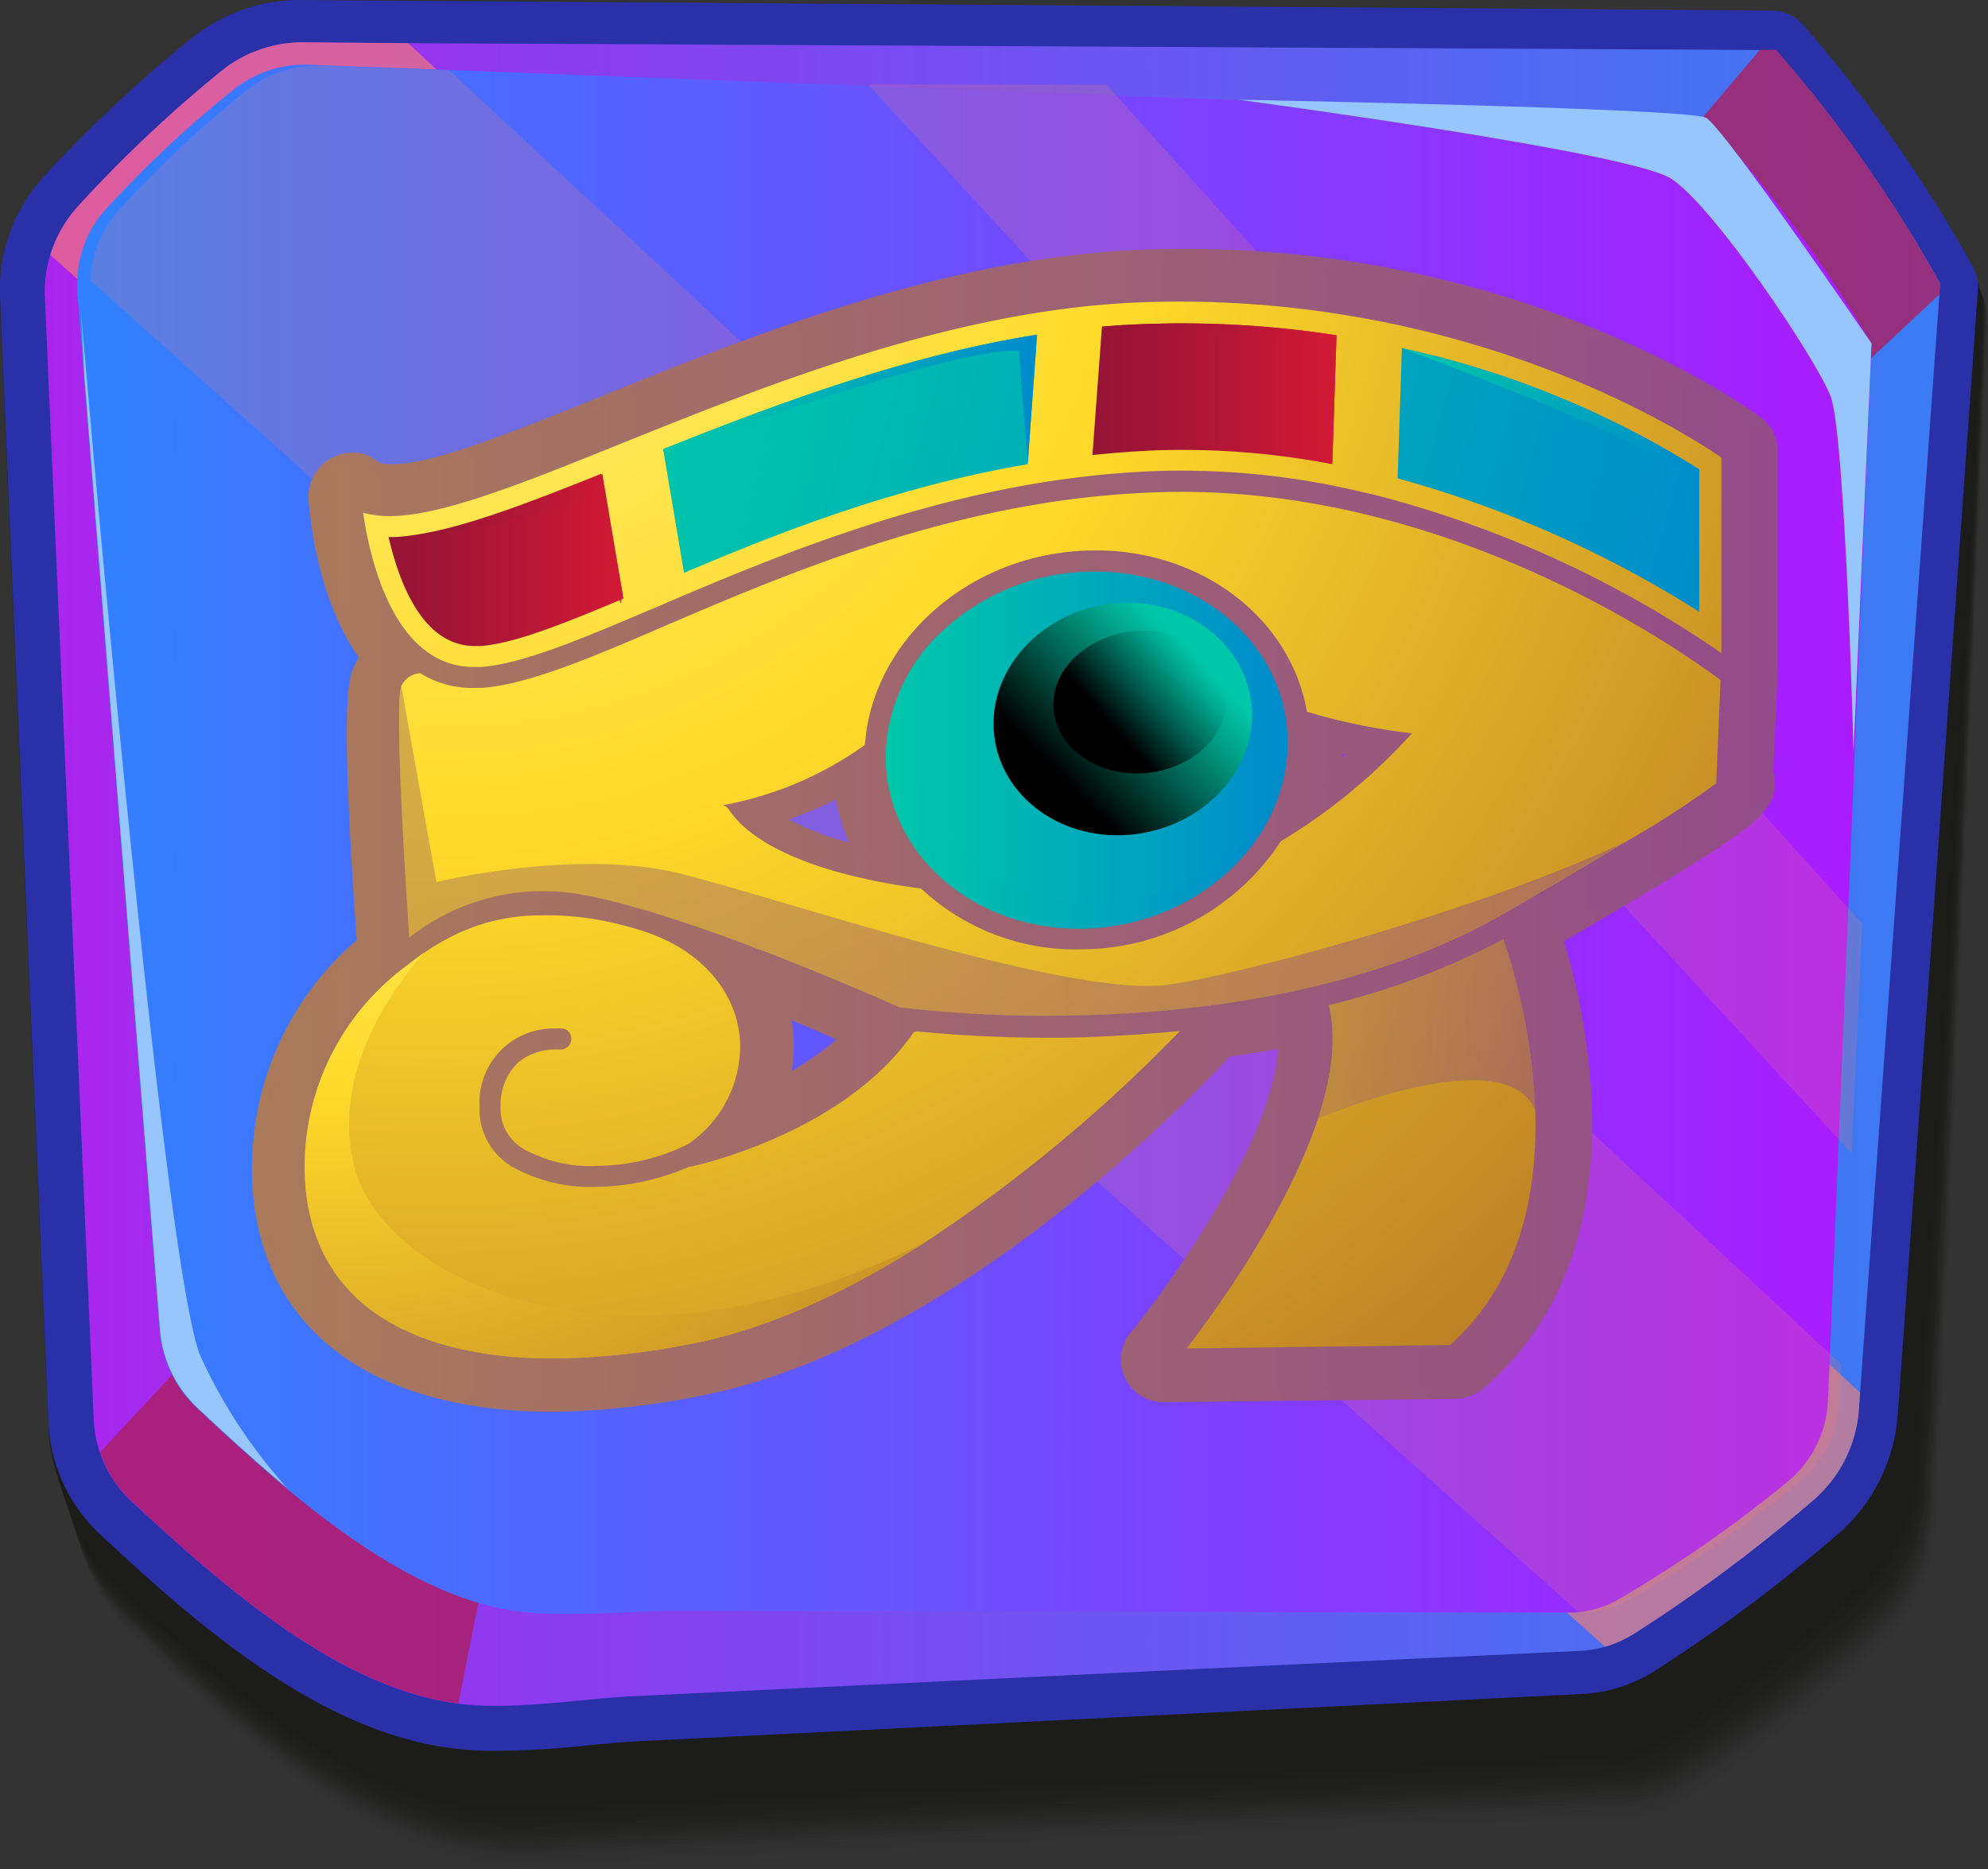 <svg xmlns="http://www.w3.org/2000/svg" xmlns:xlink="http://www.w3.org/1999/xlink" viewBox="0 0 184.18 173.16"><rect x="0" y="0" width="184.18" height="173.16" fill="#333333" stroke="none"/><defs><style>.cls-1{isolation:isolate;}.cls-10,.cls-11,.cls-12,.cls-13,.cls-14,.cls-15,.cls-16,.cls-17,.cls-18,.cls-19,.cls-2,.cls-20,.cls-21,.cls-22,.cls-23,.cls-24,.cls-25,.cls-26,.cls-27,.cls-28,.cls-29,.cls-3,.cls-30,.cls-31,.cls-32,.cls-33,.cls-34,.cls-35,.cls-4,.cls-5,.cls-6,.cls-7,.cls-8,.cls-9{fill:#1d1d1b;}.cls-10,.cls-11,.cls-12,.cls-13,.cls-14,.cls-15,.cls-16,.cls-17,.cls-18,.cls-19,.cls-2,.cls-20,.cls-21,.cls-22,.cls-23,.cls-24,.cls-25,.cls-26,.cls-27,.cls-28,.cls-29,.cls-3,.cls-30,.cls-31,.cls-32,.cls-33,.cls-34,.cls-35,.cls-38,.cls-4,.cls-40,.cls-44,.cls-45,.cls-5,.cls-6,.cls-61,.cls-62,.cls-64,.cls-7,.cls-8,.cls-9{mix-blend-mode:multiply;}.cls-2{opacity:0;}.cls-3{opacity:0.02;}.cls-4{opacity:0.03;}.cls-5{opacity:0.05;}.cls-6{opacity:0.06;}.cls-7{opacity:0.08;}.cls-8{opacity:0.09;}.cls-9{opacity:0.11;}.cls-10{opacity:0.12;}.cls-11{opacity:0.14;}.cls-12{opacity:0.15;}.cls-13{opacity:0.17;}.cls-14{opacity:0.18;}.cls-15{opacity:0.2;}.cls-16{opacity:0.21;}.cls-17{opacity:0.23;}.cls-18{opacity:0.24;}.cls-19{opacity:0.26;}.cls-20{opacity:0.27;}.cls-21{opacity:0.29;}.cls-22{opacity:0.3;}.cls-23{opacity:0.32;}.cls-24{opacity:0.33;}.cls-25{opacity:0.35;}.cls-26{opacity:0.36;}.cls-27{opacity:0.38;}.cls-28{opacity:0.39;}.cls-29{opacity:0.41;}.cls-30{opacity:0.42;}.cls-31{opacity:0.44;}.cls-32{opacity:0.45;}.cls-33{opacity:0.47;}.cls-34{opacity:0.48;}.cls-35,.cls-62,.cls-64{opacity:0.5;}.cls-36{fill:#2a31a8;}.cls-37{fill:url(#Безымянный_градиент_83);}.cls-38{opacity:0.1;fill:url(#Безымянный_градиент_365);}.cls-39,.cls-43{fill:#ff816d;}.cls-39,.cls-43,.cls-51,.cls-52,.cls-57,.cls-58,.cls-59,.cls-60,.cls-63{mix-blend-mode:screen;}.cls-39{opacity:0.6;}.cls-40{fill:#ab1e60;opacity:0.8;}.cls-41{fill:url(#Безымянный_градиент_82);}.cls-42{fill:#97c6ff;}.cls-43{opacity:0.2;}.cls-44{fill:url(#Безымянный_градиент_365-2);}.cls-45{fill:url(#Безымянный_градиент_365-3);}.cls-46{fill:url(#Безымянный_градиент_84);}.cls-47{fill:url(#Безымянный_градиент_84-2);}.cls-48{fill:url(#Безымянный_градиент_84-3);}.cls-49{fill:url(#Безымянный_градиент_84-4);}.cls-50{fill:url(#Безымянный_градиент_168);}.cls-51{fill:url(#Безымянный_градиент_132);}.cls-52{fill:url(#Безымянный_градиент_133);}.cls-53{fill:url(#linear-gradient);}.cls-54{fill:url(#Безымянный_градиент_168-2);}.cls-55{fill:url(#linear-gradient-2);}.cls-56{fill:url(#Безымянный_градиент_168-3);}.cls-57{fill:url(#linear-gradient-3);}.cls-58{fill:url(#Безымянный_градиент_168-4);}.cls-59{fill:url(#linear-gradient-4);}.cls-60{fill:url(#Безымянный_градиент_168-5);}.cls-61{fill:url(#Безымянный_градиент_168-6);}.cls-62{fill:url(#Безымянный_градиент_365-4);}.cls-63{fill:url(#Безымянный_градиент_84-5);}.cls-64{fill:url(#Безымянный_градиент_365-5);}</style><linearGradient id="Безымянный_градиент_83" x1="4.15" y1="80.97" x2="179.75" y2="80.97" gradientUnits="userSpaceOnUse"><stop offset="0" stop-color="#ab1bff"/><stop offset="0.99" stop-color="#3180ff"/></linearGradient><linearGradient id="Безымянный_градиент_365" x1="4.15" y1="80.97" x2="179.75" y2="80.97" gradientUnits="userSpaceOnUse"><stop offset="0" stop-color="#aa7a5a"/><stop offset="1" stop-color="#934c89"/></linearGradient><linearGradient id="Безымянный_градиент_82" x1="7.18" y1="77.75" x2="173.39" y2="77.75" gradientUnits="userSpaceOnUse"><stop offset="0.01" stop-color="#3180ff"/><stop offset="1" stop-color="#ab1bff"/></linearGradient><linearGradient id="Безымянный_градиент_365-2" x1="23.34" y1="76.91" x2="164.68" y2="76.91" xlink:href="#Безымянный_градиент_365"/><linearGradient id="Безымянный_градиент_365-3" x1="24.31" y1="76.91" x2="163.64" y2="76.91" xlink:href="#Безымянный_градиент_365"/><radialGradient id="Безымянный_градиент_84" cx="41.6" cy="13.51" r="164.26" gradientUnits="userSpaceOnUse"><stop offset="0" stop-color="#fff17b"/><stop offset="0.39" stop-color="#ffda2a"/><stop offset="1" stop-color="#af6e25"/></radialGradient><radialGradient id="Безымянный_градиент_84-2" cx="41.16" cy="13.01" r="164.8" xlink:href="#Безымянный_градиент_84"/><radialGradient id="Безымянный_градиент_84-3" cx="37.86" cy="10.37" r="168.35" xlink:href="#Безымянный_градиент_84"/><radialGradient id="Безымянный_градиент_84-4" cx="40.61" cy="15.08" r="162.12" xlink:href="#Безымянный_градиент_84"/><linearGradient id="Безымянный_градиент_168" x1="82.07" y1="69.46" x2="119.3" y2="69.46" gradientUnits="userSpaceOnUse"><stop offset="0.01" stop-color="#00c7a9"/><stop offset="0.52" stop-color="#00aaba"/><stop offset="1" stop-color="#008bcc"/></linearGradient><linearGradient id="Безымянный_градиент_132" x1="110.51" y1="60.34" x2="98.37" y2="72.06" gradientUnits="userSpaceOnUse"><stop offset="0.01" stop-color="#00c7a9"/><stop offset="0.18" stop-color="#00aa90"/><stop offset="0.56" stop-color="#005e50"/><stop offset="1"/></linearGradient><linearGradient id="Безымянный_градиент_133" x1="110.69" y1="60.61" x2="103.08" y2="67.31" gradientUnits="userSpaceOnUse"><stop offset="0" stop-color="#00c7a9"/><stop offset="0.18" stop-color="#00aa90"/><stop offset="0.56" stop-color="#005e50"/><stop offset="1"/></linearGradient><linearGradient id="linear-gradient" x1="36.03" y1="51.88" x2="57.76" y2="51.88" gradientUnits="userSpaceOnUse"><stop offset="0" stop-color="#941436"/><stop offset="0.5" stop-color="#b11636"/><stop offset="1" stop-color="#d31935"/></linearGradient><linearGradient id="Безымянный_градиент_168-2" x1="56.47" y1="35.42" x2="149.93" y2="61.89" xlink:href="#Безымянный_градиент_168"/><linearGradient id="linear-gradient-2" x1="101.21" y1="36.43" x2="123.82" y2="36.43" xlink:href="#linear-gradient"/><linearGradient id="Безымянный_градиент_168-3" x1="68.43" y1="23.09" x2="162.6" y2="49.76" xlink:href="#Безымянный_градиент_168"/><linearGradient id="linear-gradient-3" x1="38.3" y1="49.9" x2="57.68" y2="49.9" xlink:href="#linear-gradient"/><linearGradient id="Безымянный_градиент_168-4" x1="61.43" y1="36.95" x2="96.08" y2="36.95" xlink:href="#Безымянный_градиент_168"/><linearGradient id="linear-gradient-4" x1="102.09" y1="36.43" x2="123.82" y2="36.43" xlink:href="#linear-gradient"/><linearGradient id="Безымянный_градиент_168-5" x1="129.86" y1="44.45" x2="157.41" y2="44.45" xlink:href="#Безымянный_градиент_168"/><linearGradient id="Безымянный_градиент_168-6" x1="82.07" y1="72.33" x2="117.91" y2="72.33" xlink:href="#Безымянный_градиент_168"/><linearGradient id="Безымянный_градиент_365-4" x1="36.97" y1="78.84" x2="150.54" y2="78.84" xlink:href="#Безымянный_градиент_365"/><radialGradient id="Безымянный_градиент_84-5" cx="30.17" cy="63.07" r="96.3" xlink:href="#Безымянный_градиент_84"/><linearGradient id="Безымянный_градиент_365-5" x1="122.11" y1="95.3" x2="142.23" y2="95.3" xlink:href="#Безымянный_градиент_365"/></defs><g class="cls-1"><g id="Слой_2" data-name="Слой 2"><g id="Layer1"><path class="cls-2" d="M48.87,173.16C34.45,172.9,22.3,161.4,12,151.34A17.21,17.21,0,0,1,7,140L.53,29.65A16.66,16.66,0,0,1,4.36,17.91,125.37,125.37,0,0,1,17.64,4.42C22.94-.2,27.8.7,37.34.82c137.35,1.33,128.1.74,129.81,2.73a143.68,143.68,0,0,1,16.46,23.83,4.54,4.54,0,0,1,.57,2.37c0,.11-4.68,111.52-4.67,111.4a17.09,17.09,0,0,1-5.17,11.76,144,144,0,0,1-17,13.56,13,13,0,0,1-6.8,2.24C92.17,170.68,49.52,173.17,48.87,173.16Z"/><path class="cls-3" d="M17.23,4.81c4.51-4,8.73-4,15.73-4l3.9,0c5,0,9.89.05,14.62.09C174,2.1,165.5,1.61,167.15,3.53a143.19,143.19,0,0,1,16.43,23.79,4.48,4.48,0,0,1,.57,2.37c0,.25-4.58,108.9-4.75,111.17a17,17,0,0,1-5.18,11.73,142.77,142.77,0,0,1-17,13.54,13,13,0,0,1-6.8,2.24c-38.6,1.32-70.58,2.87-88.79,3.8-7.94.41-12.49.68-12.81.68C34.54,172.6,22.48,161.36,12,151.08a17.12,17.12,0,0,1-5-11.26s-.1-1.71-.1-1.73L.53,30a16.93,16.93,0,0,1,3.7-11.7c.89-1,1.79-2.19,2.71-3.2A110.15,110.15,0,0,1,17.23,4.81Z"/><path class="cls-4" d="M16.82,5.19C21.32,1.2,25.55,1,32.48,1c1.22,0,2.51,0,3.9-.06,5-.07,9.86,0,14.67.06,123,1.13,114.45.65,116.09,2.57a142.71,142.71,0,0,1,16.42,23.74,4.32,4.32,0,0,1,.55,2.36c0,.41-4.48,106.28-4.82,111a17,17,0,0,1-5.19,11.71,143.61,143.61,0,0,1-17,13.52,12.86,12.86,0,0,1-6.8,2.23c-37.63,1.43-69.26,2.82-88.75,3.82-7.84.41-12.36.68-12.8.68-14.1-.23-26.08-11.2-36.85-21.71a17,17,0,0,1-5-11.19s-.1-1.69-.11-1.72L.54,30.41A17.2,17.2,0,0,1,4.11,18.75c.85-1,1.72-2.23,2.61-3.21A97.72,97.72,0,0,1,16.82,5.19Z"/><path class="cls-5" d="M16.41,5.57c4.49-4,8.73-4.32,15.6-4.51C33.22,1,34.51,1,35.9.93c5-.13,9.84,0,14.72,0C174.07,2.07,165.5,1.58,167.14,3.5a142.55,142.55,0,0,1,16.39,23.69,4.22,4.22,0,0,1,.55,2.36c0,.57-4.38,103.66-4.91,110.73A17,17,0,0,1,174,152a142.55,142.55,0,0,1-17,13.49,12.67,12.67,0,0,1-6.8,2.23c-36.67,1.47-67.93,2.78-88.71,3.84-7.74.4-12.24.69-12.79.69-13.95-.22-25.83-10.93-36.87-21.65a17,17,0,0,1-5-11.13s-.1-1.67-.1-1.71L.54,30.79C.3,26.88,1.53,22.06,4,19.16c.83-1,1.66-2.26,2.53-3.21A88.16,88.16,0,0,1,16.41,5.57Z"/><path class="cls-6" d="M16,6c4.48-4,8.73-4.48,15.53-4.8C32.75,1.07,34,1,35.42,1c5-.18,9.82-.07,14.76,0,123.91,1.11,115.31.63,117,2.54A142.06,142.06,0,0,1,183.5,27.13a4.14,4.14,0,0,1,.55,2.35c0,.72-4.29,101-5,110.51a16.92,16.92,0,0,1-5.2,11.67,142.3,142.3,0,0,1-17,13.46,12.58,12.58,0,0,1-6.79,2.23c-35.72,1.5-66.62,2.73-88.68,3.86-7.63.4-12.12.7-12.78.7C34.8,171.7,23,161.26,11.71,150.31a17,17,0,0,1-5-11.06c0-.06-.1-1.64-.1-1.7L.54,31.17c-.23-3.78.94-8.79,3.31-11.59.8-.95,1.61-2.3,2.44-3.23A79.29,79.29,0,0,1,16,6Z"/><path class="cls-7" d="M15.59,6.34c4.47-4,8.73-4.63,15.46-5.07,1.22-.12,2.51-.21,3.88-.27,5-.24,9.8-.11,14.82-.07C174.1,2,165.49,1.55,167.13,3.46a141.49,141.49,0,0,1,16.35,23.61,4.17,4.17,0,0,1,.54,2.34c0,.88-4.19,98.43-5.07,110.29a16.91,16.91,0,0,1-5.21,11.65,143.14,143.14,0,0,1-17,13.44,12.48,12.48,0,0,1-6.79,2.21c-34.75,1.53-65.29,2.7-88.64,3.89-7.53.39-12,.7-12.77.71-13.63-.2-25.34-10.38-36.89-21.55a16.81,16.81,0,0,1-5-11c0-.07-.1-1.62-.11-1.69L.54,31.55C.32,27.9,1.44,22.7,3.73,20c.77-.91,1.54-2.35,2.34-3.24A72.51,72.51,0,0,1,15.59,6.34Z"/><path class="cls-8" d="M15.18,6.73c4.46-4.07,8.74-4.79,15.4-5.35,1.22-.16,2.5-.26,3.87-.35C39.38.74,44.23.88,49.32.93,174.12,2,165.49,1.54,167.13,3.45A140.83,140.83,0,0,1,183.45,27a4,4,0,0,1,.53,2.34c0,1-4.09,95.81-5.14,110.07A16.86,16.86,0,0,1,173.63,151a141.85,141.85,0,0,1-17,13.42,12.37,12.37,0,0,1-6.79,2.21c-33.79,1.54-64,2.66-88.6,3.91-7.43.39-11.88.71-12.76.72-13.47-.19-25.09-10.1-36.9-21.49a16.79,16.79,0,0,1-5-10.93c0-.09-.11-1.6-.11-1.68L.55,31.93C.33,28.41,1.39,23,3.6,20.42c.75-.88,1.48-2.39,2.26-3.25A66,66,0,0,1,15.18,6.73Z"/><path class="cls-9" d="M14.77,7.11C19.22,3,23.51,2.17,30.1,1.48c1.22-.18,2.5-.31,3.87-.41C38.88.71,43.73.87,48.88.92,174.14,2,165.49,1.52,167.13,3.43a140.35,140.35,0,0,1,16.29,23.51,3.86,3.86,0,0,1,.53,2.33c0,1.19-4,93.19-5.22,109.86a16.88,16.88,0,0,1-5.22,11.59,142.69,142.69,0,0,1-17,13.4,12.28,12.28,0,0,1-6.78,2.2c-32.84,1.55-62.65,2.61-88.57,3.94-7.32.37-11.75.7-12.76.72-13.3-.17-24.83-9.83-36.91-21.44a16.75,16.75,0,0,1-5-10.86c0-.1-.1-1.57-.1-1.68L.55,32.32c-.21-3.4.8-9,2.92-11.48.72-.85,1.42-2.43,2.17-3.26A60.06,60.06,0,0,1,14.77,7.11Z"/><path class="cls-10" d="M14.36,7.49c4.44-4.1,8.74-5.09,15.27-5.9,1.21-.22,2.49-.37,3.86-.49,4.89-.41,9.73-.23,15-.19,125.7,1.09,117,.59,118.68,2.5A140.91,140.91,0,0,1,183.4,26.88a3.93,3.93,0,0,1,.52,2.32c0,1.35-3.9,90.57-5.3,109.64a16.84,16.84,0,0,1-5.23,11.57,142.44,142.44,0,0,1-17,13.37,12.27,12.27,0,0,1-6.78,2.2c-31.88,1.56-61.33,2.57-88.52,4-7.23.37-11.64.71-12.76.73-13.15-.16-24.59-9.55-36.92-21.39a16.63,16.63,0,0,1-5-10.79c0-.12-.1-1.55-.11-1.67L.55,32.7c-.2-3.27.75-9,2.79-11.44C4,20.44,4.71,18.79,5.42,18A56,56,0,0,1,14.36,7.49Z"/><path class="cls-11" d="M14,7.88c4.43-4.13,8.74-5.25,15.2-6.18A36.53,36.53,0,0,1,33,1.14,142.7,142.7,0,0,1,48,.91C174.17,2,165.48,1.49,167.12,3.4a139.39,139.39,0,0,1,16.25,23.42,3.82,3.82,0,0,1,.52,2.32c0,1.5-3.81,88-5.39,109.41a16.77,16.77,0,0,1-5.23,11.55,143.29,143.29,0,0,1-17,13.35,12.15,12.15,0,0,1-6.78,2.18c-30.92,1.57-60,2.54-88.48,4-7.13.36-11.52.72-12.75.73-13-.14-24.34-9.26-36.93-21.32A16.54,16.54,0,0,1,6.36,138.3c0-.13-.11-1.52-.11-1.66L.55,33.08c-.19-3.14.71-9.09,2.67-11.4.66-.79,1.3-2.52,2-3.28A51.31,51.31,0,0,1,14,7.88Z"/><path class="cls-12" d="M13.54,8.26C18,4.12,22.28,2.86,28.68,1.8a33.27,33.27,0,0,1,3.85-.63,130.46,130.46,0,0,1,15-.27c126.6,1.07,117.9.57,119.54,2.48a139,139,0,0,1,16.22,23.37,3.66,3.66,0,0,1,.51,2.32c0,1.65-3.7,85.33-5.46,109.19a16.75,16.75,0,0,1-5.24,11.53,144.07,144.07,0,0,1-17,13.32,12,12,0,0,1-6.78,2.18c-29.95,1.57-58.68,2.49-88.44,4-7,.36-11.4.72-12.74.74-12.83-.13-24.09-9-36.95-21.27a16.47,16.47,0,0,1-4.92-10.66c0-.14-.11-1.5-.12-1.65L.56,33.46c-.19-3,.65-9.15,2.53-11.36.64-.76,1.24-2.56,1.9-3.29A47.65,47.65,0,0,1,13.54,8.26Z"/><path class="cls-13" d="M13.13,8.64c4.41-4.16,8.75-5.55,15.07-6.73A31.55,31.55,0,0,1,32,1.21C36.88.63,41.71.85,47.15.9c127,1,118.33.56,120,2.46a138.79,138.79,0,0,1,16.2,23.33,3.66,3.66,0,0,1,.5,2.31c0,1.81-3.61,82.71-5.54,109a16.75,16.75,0,0,1-5.24,11.5,144.91,144.91,0,0,1-17,13.31,12,12,0,0,1-6.77,2.17c-29,1.56-57.37,2.45-88.41,4-6.92.35-11.28.73-12.73.75-12.67-.12-23.85-8.71-37-21.22a16.44,16.44,0,0,1-4.92-10.59c0-.16-.1-1.48-.11-1.64L.56,33.84C.38,31,1.17,24.64,3,22.51c.61-.72,1.18-2.59,1.82-3.29A44.25,44.25,0,0,1,13.13,8.64Z"/><path class="cls-14" d="M12.72,9c4.4-4.19,8.75-5.71,15-7a26.62,26.62,0,0,1,3.84-.77C36.37.6,41.21.84,46.72.89c127.49,1,118.75.55,120.39,2.45a137.78,137.78,0,0,1,16.18,23.29,3.6,3.6,0,0,1,.5,2.3c0,2-3.52,80.09-5.62,108.75a16.73,16.73,0,0,1-5.25,11.48,144.66,144.66,0,0,1-17,13.28,11.86,11.86,0,0,1-6.77,2.17c-28,1.55-56,2.41-88.37,4-6.82.35-11.15.74-12.72.76-12.51-.11-23.6-8.44-37-21.16a16.37,16.37,0,0,1-4.91-10.53c0-.17-.1-1.45-.11-1.63L.56,34.22C.39,31.48,1.12,25,2.84,22.93c.58-.68,1.11-2.63,1.72-3.3A41.1,41.1,0,0,1,12.72,9Z"/><path class="cls-15" d="M12.31,9.41c4.39-4.2,8.75-5.85,14.94-7.29a26.75,26.75,0,0,1,3.83-.84c4.79-.7,9.63-.44,15.2-.39,128,1,119.19.53,120.83,2.44a137.22,137.22,0,0,1,16.15,23.24,3.41,3.41,0,0,1,.49,2.29c0,2.13-3.41,77.48-5.69,108.53a16.69,16.69,0,0,1-5.26,11.46,145.55,145.55,0,0,1-17,13.26,11.77,11.77,0,0,1-6.77,2.16c-27.08,1.53-54.72,2.36-88.33,4.07-6.72.34-11,.74-12.71.77C35.6,169,24.59,161,11,148a16.23,16.23,0,0,1-4.9-10.46c0-.19-.11-1.43-.12-1.62L.56,34.6C.4,32,1.08,25.28,2.71,23.35c.55-.65,1.06-2.68,1.63-3.31A38.83,38.83,0,0,1,12.31,9.41Z"/><path class="cls-16" d="M11.9,9.79c4.38-4.22,8.75-6,14.87-7.56a23.27,23.27,0,0,1,3.83-.91C35.37.56,40.21.83,45.85.88c128.39,1,119.62.53,121.26,2.43A137.68,137.68,0,0,1,183.24,26.5a3.41,3.41,0,0,1,.48,2.29c0,2.28-3.32,74.86-5.77,108.32a16.65,16.65,0,0,1-5.27,11.43,144.23,144.23,0,0,1-17,13.23,11.58,11.58,0,0,1-6.76,2.15c-26.13,1.52-53.4,2.33-88.3,4.1-6.61.34-10.91.75-12.71.78-12.19-.08-23.1-7.89-37-21.06A16.27,16.27,0,0,1,6,137.35c0-.2-.1-1.41-.11-1.62L.57,35c-.16-2.48.46-9.38,2-11.21.53-.62,1-2.72,1.55-3.32A36.54,36.54,0,0,1,11.9,9.79Z"/><path class="cls-17" d="M11.49,10.18C15.87,5.93,20.24,4,26.3,2.33a23.23,23.23,0,0,1,3.82-1C34.87.54,39.7.82,45.42.88c128.84,1,120,.51,121.69,2.41a137.2,137.2,0,0,1,16.1,23.15,3.34,3.34,0,0,1,.48,2.28c0,2.44-3.22,72.24-5.86,108.1a16.58,16.58,0,0,1-5.27,11.4,144.15,144.15,0,0,1-17,13.22,11.57,11.57,0,0,1-6.76,2.14c-25.17,1.5-52.08,2.28-88.25,4.12-6.52.33-10.8.75-12.71.78-12-.06-22.85-7.6-37-21a16.2,16.2,0,0,1-4.88-10.33c0-.22-.1-1.38-.11-1.61L.57,35.36C.42,33,1,25.93,2.45,24.19c.5-.59.94-2.76,1.46-3.33A34.21,34.21,0,0,1,11.49,10.18Z"/><path class="cls-18" d="M11.08,10.56c4.37-4.26,8.76-6.31,14.74-8.12a21.49,21.49,0,0,1,3.82-1C34.37.51,39.2.82,45,.87c129.3,1,120.48.51,122.12,2.41a135.54,135.54,0,0,1,16.08,23.1,3.26,3.26,0,0,1,.48,2.27c0,2.6-3.13,69.62-5.94,107.88a16.59,16.59,0,0,1-5.27,11.38,144.81,144.81,0,0,1-17,13.19,11.38,11.38,0,0,1-6.76,2.14c-24.21,1.48-50.76,2.24-88.21,4.14-6.42.33-10.68.76-12.7.79-11.87,0-22.61-7.33-37-20.94A16.06,16.06,0,0,1,5.85,137c0-.23-.11-1.36-.12-1.6L.57,35.74c-.14-2.22.37-9.49,1.76-11.13.47-.56.87-2.8,1.36-3.34A32.35,32.35,0,0,1,11.08,10.56Z"/><path class="cls-19" d="M10.67,10.94C15,6.66,19.43,4.48,25.35,2.55a21.09,21.09,0,0,1,3.8-1.13C33.86.49,38.7.81,44.55.86c129.74,1,120.91.5,122.55,2.4a136,136,0,0,1,16.06,23,3.24,3.24,0,0,1,.46,2.28c0,2.74-3,67-6,107.65a16.58,16.58,0,0,1-5.28,11.36,143.74,143.74,0,0,1-17.05,13.16c-1.85,1.23-3.16,1.91-6.76,2.14-23.25,1.45-49.43,2.2-88.17,4.16-6.31.32-10.55.77-12.69.8-11.71,0-22.36-7.05-37-20.89a16.06,16.06,0,0,1-4.85-10.19c0-.24-.11-1.34-.12-1.59L.57,36.12C.44,34,.89,26.57,2.2,25c.44-.53.82-2.84,1.28-3.35A30.45,30.45,0,0,1,10.67,10.94Z"/><path class="cls-20" d="M10.25,11.33C14.61,7,19,4.71,24.87,2.65a19.74,19.74,0,0,1,3.8-1.19c4.69-1,9.52-.65,15.45-.6,130.19,1,121.34.49,123,2.38a135.91,135.91,0,0,1,16,23c.3.53.5.68.46,2.27-.05,2.9-2.93,64.38-6.09,107.43a16.58,16.58,0,0,1-5.29,11.34,144.63,144.63,0,0,1-17.05,13.14c-1.84,1.21-3.08,1.89-6.75,2.13-22.3,1.42-48.12,2.15-88.14,4.18-6.21.32-10.43.77-12.68.81-11.55,0-22.11-6.77-37-20.83A16,16,0,0,1,5.7,136.59c0-.26-.1-1.31-.11-1.58L.58,36.5c-.12-2,.27-9.61,1.49-11,.42-.49.76-2.89,1.19-3.36A28.89,28.89,0,0,1,10.25,11.33Z"/><path class="cls-21" d="M9.84,11.71c4.35-4.32,8.77-6.77,14.55-9a19.5,19.5,0,0,1,3.8-1.27c4.67-1,9.5-.69,15.49-.64,130.64,1,121.77.48,123.41,2.37a135.53,135.53,0,0,1,16,23c.28.52.48.63.45,2.26-.05,3.06-2.84,61.76-6.17,107.21a16.54,16.54,0,0,1-5.3,11.32A144.38,144.38,0,0,1,155,160.09c-1.82,1.2-3,1.88-6.75,2.12-21.34,1.4-46.79,2.12-88.1,4.21-6.11.31-10.31.78-12.67.82-11.39,0-21.87-6.5-37.05-20.78A16,16,0,0,1,5.63,136.4c0-.27-.11-1.29-.12-1.57l-4.93-98C.47,35.05.8,27.22,2,25.86c.38-.45.69-2.92,1.09-3.36A27.59,27.59,0,0,1,9.84,11.71Z"/><path class="cls-22" d="M9.43,12.1A40.29,40.29,0,0,1,23.92,2.87a17.81,17.81,0,0,1,3.79-1.34C32.36.43,37.19.79,43.25.85c131.09,1,122.2.46,123.84,2.36a134.58,134.58,0,0,1,16,22.92c.28.51.48.58.45,2.25-.06,3.21-2.74,59.14-6.25,107A16.48,16.48,0,0,1,172,146.66a144.3,144.3,0,0,1-17.05,13.1c-1.81,1.19-2.92,1.86-6.75,2.11-20.38,1.36-45.47,2.08-88.06,4.23-6,.31-10.19.78-12.66.83-11.24,0-21.62-6.22-37.06-20.73a15.83,15.83,0,0,1-4.83-10c0-.3-.11-1.28-.12-1.57L.58,37.26c-.1-1.7.18-9.72,1.24-11,.36-.42.63-3,1-3.37A26.09,26.09,0,0,1,9.43,12.1Z"/><path class="cls-23" d="M9,12.48A43.08,43.08,0,0,1,23.44,3a18.83,18.83,0,0,1,3.79-1.41C31.86.4,36.68.79,42.82.84c131.53,1,122.63.46,124.27,2.35a133.85,133.85,0,0,1,16,22.87c.28.5.48.54.44,2.25-.05,3.37-2.64,56.52-6.33,106.77a16.4,16.4,0,0,1-5.31,11.27,145.12,145.12,0,0,1-17,13.07c-1.8,1.18-2.84,1.84-6.74,2.11-19.43,1.33-44.15,2-88,4.25-5.9.3-10.07.79-12.66.83C36.3,166.63,26,160.67,10.3,146A15.87,15.87,0,0,1,5.48,136c0-.31-.1-1.25-.12-1.57L.58,37.64C.49,36.08.71,27.86,1.69,26.7c.33-.39.58-3,.92-3.38A24.8,24.8,0,0,1,9,12.48Z"/><path class="cls-24" d="M8.61,12.86A45.7,45.7,0,0,1,23,3.08,17.26,17.26,0,0,1,26.74,1.6C31.36.38,36.18.78,42.38.84c132,1,123.06.44,124.71,2.33A134,134,0,0,1,183,26c.27.49.47.49.43,2.24-.06,3.53-2.55,53.91-6.41,106.56A16.45,16.45,0,0,1,171.74,146a147,147,0,0,1-17.06,13.05c-1.78,1.16-2.76,1.82-6.74,2.1-18.47,1.29-42.83,2-88,4.27-5.8.3-9.94.8-12.65.84-10.91,0-21.12-5.66-37.08-20.61a15.78,15.78,0,0,1-4.81-9.85c0-.33-.1-1.23-.12-1.56L.59,38c-.09-1.43.08-9.84,1-10.9.31-.36.52-3.05.84-3.39A23.68,23.68,0,0,1,8.61,12.86Z"/><path class="cls-25" d="M8.2,13.25A48.75,48.75,0,0,1,22.49,3.19a17.27,17.27,0,0,1,3.77-1.56C30.85.36,35.68.78,42,.83c132.43,1,123.49.44,125.13,2.32A133,133,0,0,1,183,25.94c.26.47.46.44.43,2.23-.06,3.68-2.45,51.29-6.49,106.34a16.43,16.43,0,0,1-5.32,11.22,144.91,144.91,0,0,1-17.07,13c-1.76,1.16-2.67,1.8-6.73,2.1-17.51,1.25-41.51,2-87.94,4.29-5.71.29-9.83.8-12.65.85-10.75,0-20.87-5.39-37.09-20.56a15.67,15.67,0,0,1-4.8-9.78c0-.34-.11-1.21-.12-1.55L.59,38.4c-.08-1.3,0-9.9.85-10.86.27-.33.45-3.09.74-3.41A22.6,22.6,0,0,1,8.2,13.25Z"/><path class="cls-26" d="M7.79,13.63A52.29,52.29,0,0,1,22,3.29a16.5,16.5,0,0,1,3.76-1.62C30.35.34,35.17.77,41.52.83c132.88.94,123.92.42,125.56,2.31A132.44,132.44,0,0,1,183,25.88c.26.46.46.39.43,2.22-.07,3.84-2.36,48.67-6.57,106.12a16.4,16.4,0,0,1-5.33,11.2,145.83,145.83,0,0,1-17.07,13c-1.74,1.14-2.59,1.78-6.73,2.08-16.55,1.22-40.18,1.91-87.9,4.33-5.6.28-9.71.8-12.64.85-10.59,0-20.62-5.11-37.1-20.5a15.53,15.53,0,0,1-4.79-9.72c0-.35-.11-1.18-.13-1.54L.59,38.78c-.07-1.17,0-10,.72-10.82.25-.3.39-3.13.65-3.42A21.66,21.66,0,0,1,7.79,13.63Z"/><path class="cls-27" d="M7.38,14A56.16,56.16,0,0,1,21.54,3.4,16.11,16.11,0,0,1,25.3,1.71C29.85.31,34.67.76,41.09.82c133.33.94,124.35.42,126,2.3A132.89,132.89,0,0,1,183,25.81c.25.46.45.34.41,2.23-.06,4-2.25,46-6.64,105.89a16.32,16.32,0,0,1-5.34,11.17,144.57,144.57,0,0,1-17.07,13c-1.73,1.13-2.51,1.76-6.72,2.08-15.6,1.18-38.87,1.87-87.87,4.35-5.5.27-9.59.8-12.63.86-10.43.06-20.38-4.84-37.12-20.45a15.57,15.57,0,0,1-4.78-9.65c-.05-.37-.1-1.16-.12-1.53L.6,39.16c-.07-1-.07-10,.58-10.78.22-.26.34-3.17.57-3.43A20.67,20.67,0,0,1,7.38,14Z"/><path class="cls-28" d="M7,14.4A61,61,0,0,1,21.07,3.5a16.15,16.15,0,0,1,3.75-1.76C29.35.29,34.17.76,40.65.81c133.78.93,124.78.41,126.43,2.29a132.8,132.8,0,0,1,15.84,22.65c.25.44.45.29.41,2.22-.07,4.15-2.16,43.43-6.73,105.67a16.29,16.29,0,0,1-5.34,11.15,145.49,145.49,0,0,1-17.07,13c-1.72,1.12-2.43,1.74-6.72,2.07-14.64,1.13-37.54,1.82-87.83,4.37-5.4.27-9.47.81-12.62.87-10.28.07-20.13-4.56-37.13-20.4a15.43,15.43,0,0,1-4.77-9.58c0-.38-.11-1.13-.12-1.52l-4.4-94c-.06-.92-.12-10.08.46-10.75.19-.23.27-3.21.47-3.44A19.88,19.88,0,0,1,7,14.4Z"/><path class="cls-29" d="M6.56,14.78a66.11,66.11,0,0,1,14-11.17,15.84,15.84,0,0,1,3.75-1.83c4.51-1.51,9.32-1,15.88-1,134.23.92,125.21.39,126.85,2.28a130.8,130.8,0,0,1,15.82,22.6c.24.43.44.24.41,2.21-.07,4.3-2.06,40.81-6.81,105.45a16.29,16.29,0,0,1-5.34,11.13,146.18,146.18,0,0,1-17.08,12.93c-1.7,1.11-2.35,1.72-6.72,2.07-13.68,1.08-36.22,1.78-87.79,4.39-5.29.26-9.34.82-12.61.87-10.12.09-19.88-4.27-37.14-20.33a15.42,15.42,0,0,1-4.76-9.52c-.06-.4-.11-1.11-.13-1.51L.6,39.93c0-.79-.16-10.14.33-10.72.16-.19.21-3.25.38-3.44A19.14,19.14,0,0,1,6.56,14.78Z"/><path class="cls-30" d="M6.15,15.16a72.07,72.07,0,0,1,14-11.44,15.76,15.76,0,0,1,3.74-1.91C28.34.25,33.16.75,39.79.8c134.67.91,125.64.39,127.28,2.27a131.23,131.23,0,0,1,15.8,22.55c.23.42.43.2.39,2.21-.07,4.46-2,38.19-6.88,105.23A16.27,16.27,0,0,1,171,144.17,147.13,147.13,0,0,1,154,157.08c-1.69,1.09-2.27,1.69-6.71,2-12.73,1.05-34.9,1.75-87.76,4.42-5.19.26-9.22.82-12.6.88-10,.1-19.64-4-37.16-20.28A15.38,15.38,0,0,1,5,134.7c0-.41-.1-1.09-.12-1.51L.6,40.31c0-.66-.21-10.19.2-10.68.14-.16.15-3.29.3-3.45A18.41,18.41,0,0,1,6.15,15.16Z"/><path class="cls-31" d="M5.74,15.55A79.72,79.72,0,0,1,19.64,3.82a15.62,15.62,0,0,1,3.73-2c4.47-1.62,9.29-1.11,16-1,135.13.9,126.08.37,127.72,2.25a131.15,131.15,0,0,1,15.77,22.51c.23.41.43.15.39,2.2-.07,4.62-1.87,35.57-7,105a16.26,16.26,0,0,1-5.36,11.09,146.88,146.88,0,0,1-17.08,12.88c-1.67,1.09-2.19,1.67-6.71,2-11.77,1-33.58,1.7-87.72,4.44-5.09.25-9.1.83-12.6.89-9.79.12-19.38-3.72-37.16-20.23a15.27,15.27,0,0,1-4.74-9.38,14.68,14.68,0,0,1-.12-1.5L.61,40.69c0-.53-.26-10.25.06-10.64.12-.13.1-3.33.21-3.46A17.78,17.78,0,0,1,5.74,15.55Z"/><path class="cls-32" d="M5.33,15.93a88.09,88.09,0,0,1,13.83-12,15.31,15.31,0,0,1,3.73-2.05C27.34.2,32.15.73,38.92.79c135.57.9,126.5.37,128.14,2.24A130.17,130.17,0,0,1,182.81,25.5c.22.4.42.1.39,2.19-.08,4.77-1.77,33-7,104.8a16.24,16.24,0,0,1-5.37,11,145.6,145.6,0,0,1-17.08,12.86c-1.66,1.08-2.11,1.65-6.71,2-10.81,1-32.26,1.66-87.68,4.46-5,.25-9,.84-12.59.9-9.63.13-19.13-3.45-37.17-20.17a15.23,15.23,0,0,1-4.73-9.32c-.06-.44-.11-1-.13-1.49L.61,41.07c0-.39-.31-10.31-.06-10.6.08-.1,0-3.37.12-3.47A17,17,0,0,1,5.33,15.93Z"/><path class="cls-33" d="M4.92,16.31A98.87,98.87,0,0,1,18.69,4a15.26,15.26,0,0,1,3.72-2.12C26.84.18,31.65.73,38.49.79c136,.88,126.93.35,128.57,2.23a129.84,129.84,0,0,1,15.73,22.42c.21.38.41,0,.38,2.18-.08,4.93-1.68,30.34-7.12,104.58a16.18,16.18,0,0,1-5.38,11,145.43,145.43,0,0,1-17.08,12.84c-1.65,1.06-2,1.61-6.71,2-9.85.9-30.93,1.62-87.63,4.48-4.89.24-8.86.84-12.59.91-9.47.14-18.89-3.17-37.18-20.12a15.12,15.12,0,0,1-4.72-9.25c-.06-.45-.11-1-.13-1.48l-4-91.2c0-.26-.35-10.37-.19-10.56s0-3.42,0-3.48A16.54,16.54,0,0,1,4.92,16.31Z"/><path class="cls-34" d="M4.51,16.7A111.5,111.5,0,0,1,18.21,4.14,15.47,15.47,0,0,1,21.93,2C26.34.16,31.15.72,38.05.78c136.47.88,127.37.35,129,2.22a129.13,129.13,0,0,1,15.7,22.37c.21.38.41,0,.37,2.18-.08,5.09-1.57,27.72-7.2,104.36a16.14,16.14,0,0,1-5.37,11,146.4,146.4,0,0,1-17.09,12.81c-1.63,1.06-1.95,1.58-6.7,2-8.9.84-29.62,1.57-87.6,4.5-4.79.24-8.74.85-12.58.92-9.32.15-18.64-2.9-37.2-20.07a15.11,15.11,0,0,1-4.71-9.18c-.06-.47-.1-1-.13-1.47L.61,41.83c0-.13-.4-10.43-.32-10.52S.2,27.85.23,27.82A16,16,0,0,1,4.51,16.7Z"/><path class="cls-35" d="M9.31,142.87a15.2,15.2,0,0,1-4.83-10.58L0,28.23A15.49,15.49,0,0,1,4.1,17.08,126.27,126.27,0,0,1,17.74,4.25C23.26-.24,28.64.7,37.62.78c136.92.86,127.79.33,129.44,2.2a129.8,129.8,0,0,1,15.68,22.33c.67,1.22,1.34-6.26-6.92,106.31a16.13,16.13,0,0,1-5.38,11,147.36,147.36,0,0,1-17.09,12.79c-4.29,2.75,1,1.74-94.26,6.55C43.55,162.72,36.24,167.76,9.31,142.87Z"/><path class="cls-36" d="M45.7,162.19c-1.11,0-2.12-.06-3.09-.16-13.24-1.32-25.29-12.45-33.3-19.86a15.2,15.2,0,0,1-4.83-10.58L0,27.53a15.31,15.31,0,0,1,.66-5.19,15.74,15.74,0,0,1,3.42-6A126.27,126.27,0,0,1,17.74,3.55,16,16,0,0,1,27.9,0h0l9.72.08C39,.08,164.23.94,164.51,1a3.89,3.89,0,0,1,2.55,1.32,129.8,129.8,0,0,1,15.68,22.33,4.06,4.06,0,0,1,.5,2.23l-7.3,102.55-.12,1.53a16.13,16.13,0,0,1-5.38,11,147.36,147.36,0,0,1-17.09,12.79,13.89,13.89,0,0,1-3.66,1.65,13.49,13.49,0,0,1-3.1.52l-6.15.3-33.22,1.67-9.37.47-38.76,1.94c-1.59.08-3.25.24-5,.41A83.22,83.22,0,0,1,45.7,162.19Z"/><path class="cls-37" d="M179.75,26.27,172.33,129l-.11,1.52a12.24,12.24,0,0,1-4.11,8.35,143.11,143.11,0,0,1-16.7,12.45,10.45,10.45,0,0,1-2.71,1.22,9.61,9.61,0,0,1-2.3.38L107,154.79l-48.09,2.32c-5.07.24-10.83,1.27-15.87.77-11.54-1.18-22.77-11.32-30.86-18.81a11,11,0,0,1-3.5-7.71L4.16,27.51a11.62,11.62,0,0,1,.5-3.9,11.9,11.9,0,0,1,2.58-4.52A122.22,122.22,0,0,1,20.44,6.63,12,12,0,0,1,28.1,3.92L37.82,4c31.87.15,126.71.64,126.72.64A124.84,124.84,0,0,1,179.75,26.27Z"/><path class="cls-38" d="M179.75,26.27,172.33,129l-.11,1.52a12.24,12.24,0,0,1-4.11,8.35,143.11,143.11,0,0,1-16.7,12.45,10.45,10.45,0,0,1-2.71,1.22,9.61,9.61,0,0,1-2.3.38L107,154.79l-48.09,2.32c-5.07.24-10.83,1.27-15.87.77-11.54-1.18-22.77-11.32-30.86-18.81a11,11,0,0,1-3.5-7.71L4.16,27.51a11.62,11.62,0,0,1,.5-3.9,11.9,11.9,0,0,1,2.58-4.52A122.22,122.22,0,0,1,20.44,6.63,12,12,0,0,1,28.1,3.92L37.82,4c31.87.15,126.71.64,126.72.64A124.84,124.84,0,0,1,179.75,26.27Z"/><path class="cls-39" d="M172.33,129l-.11,1.52a12.24,12.24,0,0,1-4.11,8.35,143.11,143.11,0,0,1-16.7,12.45,10.45,10.45,0,0,1-2.71,1.22l-3.51-3.14L7.19,25.87,4.66,23.61a11.9,11.9,0,0,1,2.58-4.52A122.22,122.22,0,0,1,20.44,6.63,12,12,0,0,1,28.1,3.92L37.82,4l2.65,2.46,129,119.9Z"/><path class="cls-40" d="M179.75,26.27l-.07,1-10.09,9.42L152.71,16.84,163.05,4.61h1.49A124.84,124.84,0,0,1,179.75,26.27Z"/><path class="cls-40" d="M44.82,145.92,42.47,157.8c-11.33-1.45-22.32-11.37-30.26-18.73a10.72,10.72,0,0,1-2.92-4.56l10.15-10.92Z"/><path class="cls-41" d="M173.39,31.82,172.23,60l-2.73,66.33-.14,3.24a10.36,10.36,0,0,1-3.69,7.64A120.31,120.31,0,0,1,150,148.12a9.17,9.17,0,0,1-4.76,1.26h-.09l-37.35-.07q-22.34-.06-45.31-.09c-4.74,0-10.09.67-14.84,0-7.34-1.09-14.68-6-21.08-11.33-3-2.51-5.81-5.1-8.3-7.43a11.15,11.15,0,0,1-3.49-7.27l-7-88.28-.61-7.79c0-.4,0-.81,0-1.21A10.11,10.11,0,0,1,9.8,19.39,102.31,102.31,0,0,1,21.68,8.27,10.59,10.59,0,0,1,28.73,6l11.74.44,83.3,3.18h0c19.54.73,34.26,1.3,34.26,1.3A129.83,129.83,0,0,1,173.39,31.82Z"/><path class="cls-42" d="M26.61,137.85c-3-2.51-5.81-5.1-8.3-7.43a11.15,11.15,0,0,1-3.49-7.27l-7-88.28L7.51,29c.22,2.64,7.58,88.47,11.07,96.64A48.09,48.09,0,0,0,26.61,137.85Z"/><path class="cls-43" d="M170.56,126.36l-.14,3.24a10.35,10.35,0,0,1-3.68,7.64,121.08,121.08,0,0,1-15.61,10.9,9.26,9.26,0,0,1-4.76,1.25h-.08L8.4,26A10.08,10.08,0,0,1,11,19.48,102,102,0,0,1,22.86,8.36a10.6,10.6,0,0,1,7.06-2.27l11.72.44Z"/><polygon class="cls-43" points="80.42 7.82 171.54 106.83 172.53 85.57 102.52 7.86 80.42 7.82"/><path class="cls-42" d="M114.74,9.24s36.13,4.81,40.05,7.29,13.43,16.64,14.8,20.16,2.13,33,2.13,33l1.67-37.88s-13.68-20-15.34-20.9S114.74,9.24,114.74,9.24Z"/><path class="cls-44" d="M51.79,130.77c-10,.11-17.91-2.49-22.8-7.51-3.91-4-5.86-9.56-5.63-16a27.86,27.86,0,0,1,9.69-20.18c-1.61-22.35-.71-24.35-.27-25.31a8.84,8.84,0,0,1,.46-.86c-4-5.67-4.6-13.75-4.66-14.68a4.06,4.06,0,0,1,2.19-3.83,4,4,0,0,1,1.74-.47,3.65,3.65,0,0,1,2.55.87s.3.25,1.5.2c3.93-.14,11-3,19.28-6.34,14-5.67,31.67-12.78,49.78-13.52,34.44-1.39,56.6,14.85,57.54,15.55a3.77,3.77,0,0,1,1.52,3l0,20.69a2.83,2.83,0,0,1,0,.41l-.4,8.64a.08.08,0,0,1,0,0c.87,3.14-1.83,4.91-4.94,7s-7.86,4.93-14.45,8.76c2.26,7.43,7.11,29-7.43,41.39a4.27,4.27,0,0,1-2.71,1l-26.87.31a3.94,3.94,0,0,1-3.1-6.49c3.73-4.56,13.12-17.77,13.63-26.25-1.47.27-3,.52-4.49.73-4.79,5.12-26.47,27.14-49.16,31.44A74.28,74.28,0,0,1,51.79,130.77ZM73.35,94.52c.05.32.09.63.12,1a14.63,14.63,0,0,1-.11,3.68,27.24,27.24,0,0,0,4.14-2.9C76.34,95.76,74.92,95.16,73.35,94.52ZM73.07,75.9a25.73,25.73,0,0,0,5.6,2.15,18.53,18.53,0,0,1-1.23-4A35.12,35.12,0,0,1,73.07,75.9Zm51.27-5.76.28-.26-.26-.06C124.35,69.93,124.35,70,124.34,70.14Z"/><path class="cls-45" d="M51.8,129.78c-9.76.11-17.39-2.39-22.1-7.22-3.73-3.83-5.59-9.12-5.37-15.31a26.8,26.8,0,0,1,9.73-19.79c-1.65-22.57-.75-24.57-.4-25.34a6.51,6.51,0,0,1,.77-1.27c-4.16-5.44-4.81-13.65-4.88-14.74a3.07,3.07,0,0,1,2.94-3.23,2.81,2.81,0,0,1,1.92.66,3.3,3.3,0,0,0,2.14.42h0c4.1-.15,11.28-3,19.62-6.41,14-5.64,31.5-12.72,49.44-13.44,34.1-1.37,56,14.68,56.89,15.37a2.84,2.84,0,0,1,1.14,2.28l0,20.68c0,.1,0,.2,0,.3l-.42,8.88a.84.84,0,0,1,.05.17c.67,2.43-1.5,3.87-4.5,5.85s-8.17,5.12-15.1,9.14c2.32,7.25,7.55,28.74-6.88,41.08a3.19,3.19,0,0,1-2,.77l-26.86.32a3,3,0,0,1-2.33-4.87c4.24-5.17,14.25-19.46,13.89-28.09-2,.4-4,.73-6,1-4,4.28-25.95,27.05-48.84,31.4A74.06,74.06,0,0,1,51.8,129.78Zm20.14-36.9a13.74,13.74,0,0,1,0,8.15,28.26,28.26,0,0,0,7.37-5.1C77.51,95.16,74.91,94.06,71.94,92.88ZM70.78,75.61c2.08,1.62,5.44,3,9.77,3.92a18.22,18.22,0,0,1-2.34-7A35.25,35.25,0,0,1,70.78,75.61Zm52.6-6.81a18.57,18.57,0,0,1-.42,3.79c1.42-1.14,2.67-2.26,3.73-3.29-1-.19-2.09-.45-3.31-.75Z"/><path class="cls-46" d="M159.48,42.39l0,18.11a100.81,100.81,0,0,0-32.08-14.65l-2-.46a71.92,71.92,0,0,0-18.15-1.76c-2.79.1-5.54.34-8.21.7-.64.08-1.29.17-1.93.27-13.78,2.15-25.89,7.21-35.28,11.2l-.76.33c-.36.16-.73.32-1.09.46-6.48,2.76-11.59,4.87-15.34,5.19l-.47,0c-7.63.24-9.91-10-10.53-14.29a9.12,9.12,0,0,0,2.85.31c4.78-.17,11.85-3,20.82-6.61l.19-.08,1.74-.7c11.41-4.58,25-9.88,39-11.75.66-.1,1.31-.17,2-.25,1.78-.19,3.56-.33,5.35-.4A95.29,95.29,0,0,1,125.9,29.4l2,.37C145.72,33.31,157.28,40.86,159.48,42.39Z"/><path class="cls-47" d="M107.23,45.6a83.7,83.7,0,0,0-10.42,1c-13.61,2.16-25.52,7.23-35,11.29C54.61,61,49,63.36,44.7,63.72l-.55,0a9.11,9.11,0,0,1-5.21-1.36,2.08,2.08,0,0,0-1.76,1.19c-.51,1.32,0,12.52.75,23.29a20,20,0,0,1,11.82-4.29,20.7,20.7,0,0,1,3.91.28c9.83,1.67,27.81,9.64,29.67,10.48a117.65,117.65,0,0,0,16.4.75c11-.23,26.81-2.06,39.62-9.45,4.78-2.76,8.42-4.91,11.19-6.59A85.1,85.1,0,0,0,159,72.56L159.4,63C155.53,60.1,133.66,44.69,107.23,45.6ZM80.13,69c.69-9.69,9.69-17.68,20.63-18,10.26-.34,18.79,6.13,20.32,14.93a57.34,57.34,0,0,0,9.73,2,53.39,53.39,0,0,1-12.15,10,22.1,22.1,0,0,1-18.25,10,20.9,20.9,0,0,1-15.07-5.62c-9-1.19-15.54-3.79-17.86-7.39A1,1,0,0,0,67,74.6l-.11,0A32.56,32.56,0,0,0,80.13,69Z"/><path class="cls-48" d="M134.33,124.59l-24.39.32c2.81-3.66,9.32-12.69,12.17-21.29,1.23-3.75,1.77-7.41,1-10.5A68.81,68.81,0,0,0,139.28,87a56.94,56.94,0,0,1,2.95,15.83C142.48,110.3,140.9,118.77,134.33,124.59Z"/><path class="cls-49" d="M109.32,95.5a139.1,139.1,0,0,1-23.64,19.59h0c-6.76,4.33-14.28,8-21.78,9.42a69.19,69.19,0,0,1-12,1.32c-8.68.11-15.36-2-19.33-6.06-3-3.11-4.5-7.33-4.32-12.52a23.16,23.16,0,0,1,9.46-17.81c.37-.29.7-.54,1-.76l.31-.24.27-.18a23.24,23.24,0,0,1,3.14-1.8,18.1,18.1,0,0,1,7.68-1.67,26.93,26.93,0,0,1,4.86.34,31.39,31.39,0,0,1,4.8,1.18c.44.15.88.31,1.28.49,4.43,1.87,7.23,5.45,7.51,9.58A11,11,0,0,1,63.72,106a19.55,19.55,0,0,1-8.32,2,12.78,12.78,0,0,1-6.71-1.47,4.28,4.28,0,0,1-2.31-4A5.44,5.44,0,0,1,48,98.42a5.39,5.39,0,0,1,3.4-1.2,2.67,2.67,0,0,1,.4,0h.12a1,1,0,0,0,1-.88.94.94,0,0,0-.84-1.07,4,4,0,0,0-.65,0,6.85,6.85,0,0,0-7,7.24,6.14,6.14,0,0,0,3.21,5.67,14.79,14.79,0,0,0,7.76,1.75,21.84,21.84,0,0,0,8.45-1.86l.14,0c.58-.12,14.25-3.12,20.66-12.45l.3-.08a126.43,126.43,0,0,0,14.83.56h0C103,96,106.22,95.81,109.32,95.5Z"/><path class="cls-50" d="M119.3,68.91a15.22,15.22,0,0,1-1.39,6.2c-2.82,6.21-9.62,10.71-17.48,10.9C90.17,86.25,82,79,82.07,70a16.18,16.18,0,0,1,5-11.31,20.5,20.5,0,0,1,13.65-5.73C111,52.59,119.36,59.75,119.3,68.91Z"/><path class="cls-51" d="M103.88,77.37c-6.59.17-11.89-4.51-11.83-10.43s5.45-10.89,12-11.1S116,60.3,116,66.25,110.5,77.2,103.88,77.37Z"/><path class="cls-52" d="M105.59,71.64c-4.43.12-8-2.74-8-6.38s3.66-6.7,8.08-6.84,8,2.72,8,6.37S110,71.52,105.59,71.64Z"/><path class="cls-53" d="M57.76,55.45l-.19.07s-.1,0-.14.07c-5.58,2.34-9.82,4-12.84,4.25l-.4,0C39.23,60,37,54.07,36,49.75h.42a14.7,14.7,0,0,0,1.81-.17s0,0,0,0c4.53-.62,10.37-2.85,17.46-5.69L57.68,55Z"/><path class="cls-54" d="M96.08,31l-.87,12C82.73,45.11,71.78,49.5,63.37,53.06L61.45,41.69l0-.09C72.45,37.21,84.17,32.88,96.08,31Z"/><path class="cls-55" d="M123.82,31.06,123.43,43a73.48,73.48,0,0,0-16.17-1.29c-2,.08-4,.23-6.05.44l.88-11.89c1.18-.1,2.33-.18,3.47-.22A93.6,93.6,0,0,1,123.82,31.06Z"/><path class="cls-56" d="M157.41,43.47l0,13.19a103.09,103.09,0,0,0-27.93-12.35l.4-12.08h0l1.31.31,1.32.33h.06A85.77,85.77,0,0,1,157.41,43.47Z"/><path class="cls-57" d="M57.68,55l-.11.57-.06.38-.08-.31L55,45.6c-5.11,2.64-12.85,3.64-16.65,4,4.53-.62,10.37-2.85,17.46-5.69Z"/><path class="cls-58" d="M96.08,31l-.87,12L94.4,32.49c-6-.46-32.87,9.4-32.87,9.4l-.08-.2,0-.09C72.45,37.21,84.17,32.88,96.08,31Z"/><path class="cls-59" d="M123.82,31.06,123.43,43l-1-10.56c-1.35-1.53-20.39-2.18-20.39-2.18,1.18-.1,2.33-.18,3.47-.22A93.6,93.6,0,0,1,123.82,31.06Z"/><path class="cls-60" d="M157.41,43.47l0,13.19-1-12.39c-2.36-3.07-25.82-11.76-26.55-12l1.31.31,1.32.33h.06A85.77,85.77,0,0,1,157.41,43.47Z"/><path class="cls-61" d="M117.91,75.11c-2.82,6.21-9.62,10.71-17.48,10.9C90.17,86.25,82,79,82.07,70a16.18,16.18,0,0,1,5-11.31,19.48,19.48,0,0,0-1.51,3.48,17.12,17.12,0,0,0,0,11,16.25,16.25,0,0,0,11,9.87,19.87,19.87,0,0,0,15.29-2.39A21.87,21.87,0,0,0,117.91,75.11Z"/><path class="cls-62" d="M150.54,78c-2.77,1.68-6.41,3.83-11.19,6.59C126.54,92,110.7,93.85,99.73,94.08a117.65,117.65,0,0,1-16.4-.75c-1.86-.84-19.84-8.81-29.67-10.48a20.7,20.7,0,0,0-3.91-.28,20,20,0,0,0-11.82,4.29c-.79-10.77-1.26-22-.75-23.29l3.25,18.14s12.9-3.15,22.44-.82,36.3,11.58,45.35,10.33C115.13,90.27,137.68,84.11,150.54,78Z"/><path class="cls-63" d="M85.67,115.09c-6.76,4.33-14.28,8-21.78,9.42a69.19,69.19,0,0,1-12,1.32c-8.68.11-15.36-2-19.33-6.06-3-3.11-4.5-7.33-4.32-12.52a23.16,23.16,0,0,1,9.46-17.81c.37-.29.7-.54,1-.76l.31-.24.27-.18c-2.65,3-8.68,11-6.45,19.81C35.59,118.88,57.71,129,85.67,115.09Z"/><path class="cls-64" d="M142.23,102.79a1.71,1.71,0,0,1-.13-.23c-3.18-6.2-20,1.08-20,1.08l0,0c1.23-3.75,1.77-7.41,1-10.5A68.81,68.81,0,0,0,139.28,87,56.94,56.94,0,0,1,142.23,102.79Z"/></g></g></g></svg>